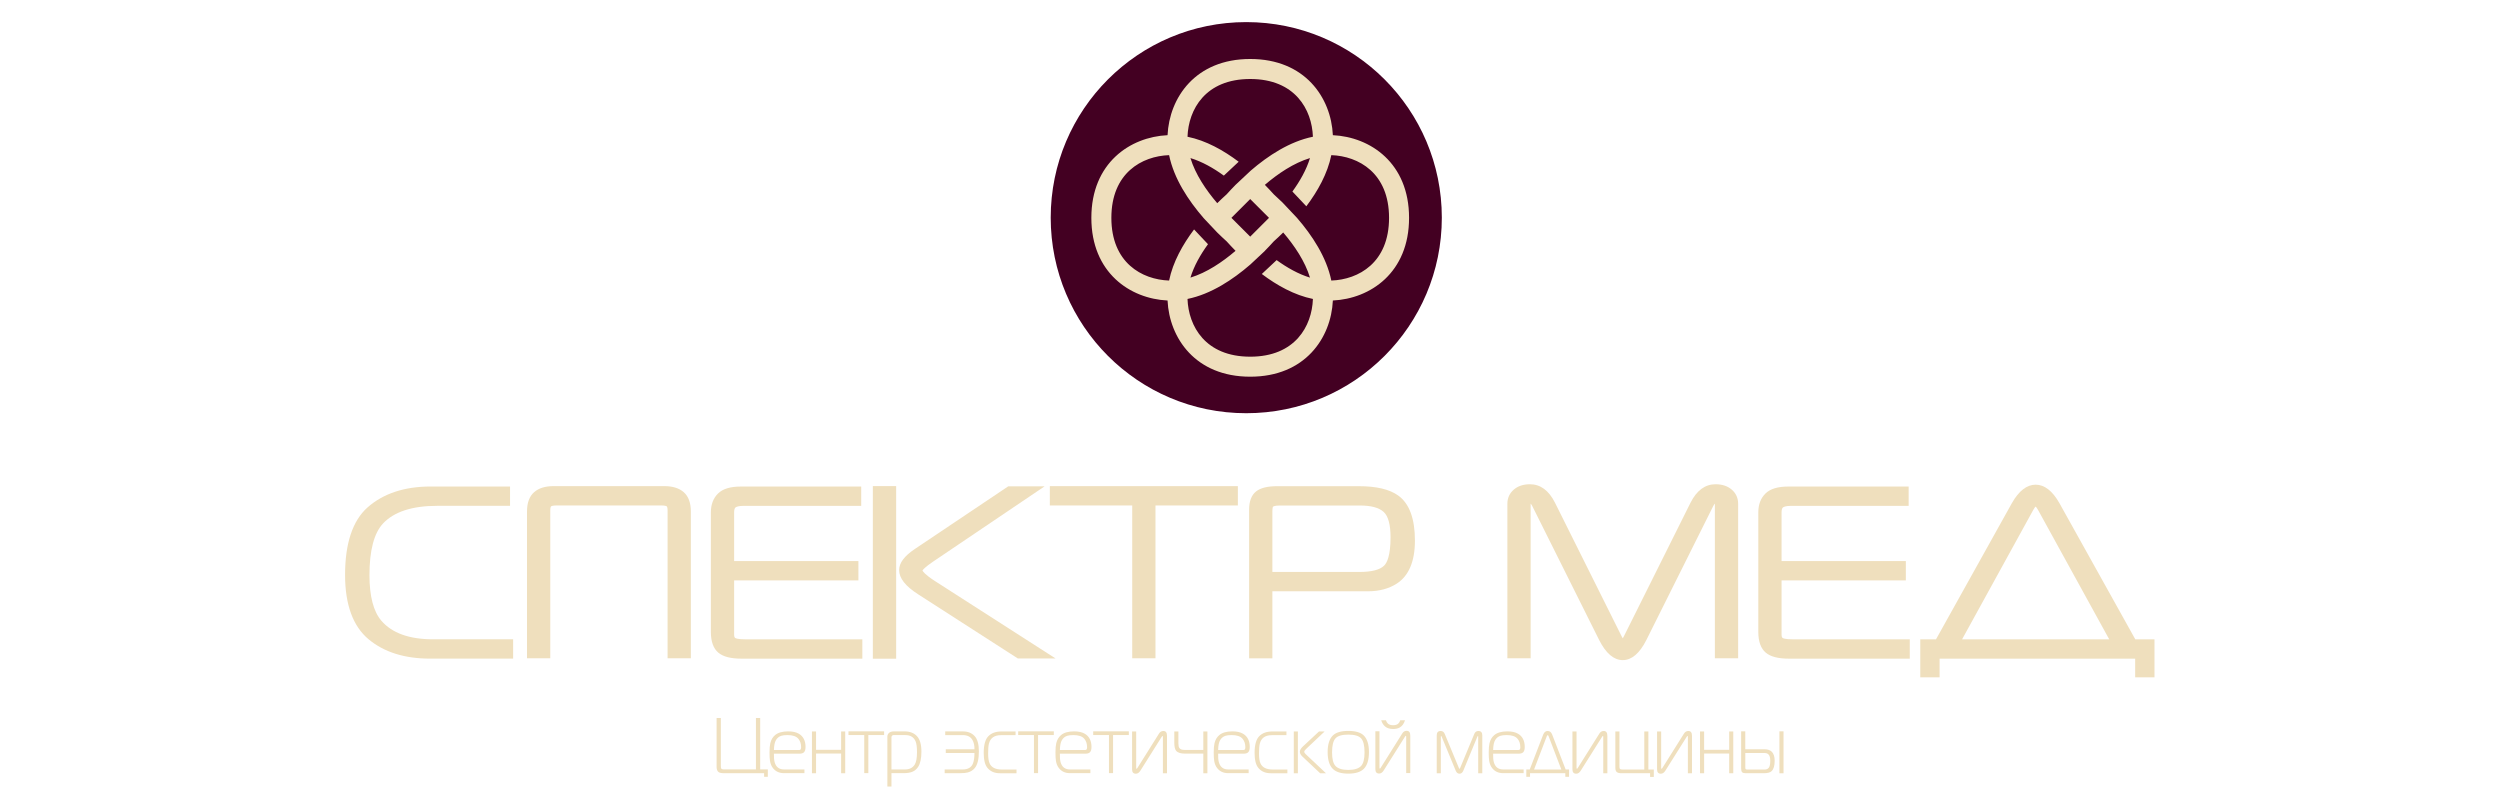 <?xml version="1.0" encoding="UTF-8" standalone="no"?>
<!-- Created with Inkscape (http://www.inkscape.org/) -->

<svg
   width="400"
   height="130"
   viewBox="0 0 105.833 34.396"
   version="1.1"
   id="svg2667"
   inkscape:export-filename="logo-footer.svg"
   inkscape:export-xdpi="96"
   inkscape:export-ydpi="96"
   xmlns:inkscape="http://www.inkscape.org/namespaces/inkscape"
   xmlns:sodipodi="http://sodipodi.sourceforge.net/DTD/sodipodi-0.dtd"
   xmlns="http://www.w3.org/2000/svg"
   xmlns:svg="http://www.w3.org/2000/svg">
  <sodipodi:namedview
     id="namedview2669"
     pagecolor="#1f262b"
     bordercolor="#000000"
     borderopacity="0.25"
     inkscape:showpageshadow="2"
     inkscape:pageopacity="0"
     inkscape:pagecheckerboard="0"
     inkscape:deskcolor="#d1d1d1"
     inkscape:document-units="mm"
     showgrid="false" />
  <defs
     id="defs2664" />
  <g
     inkscape:label="Layer 1"
     inkscape:groupmode="layer"
     id="layer1">
    <g
       id="g3237"
       transform="matrix(1.394,0,0,1.394,-19.985,-13.225)">
      <g
         id="g282"
         transform="matrix(0.018,0,0,-0.018,58.122,16.097)"
         style="fill:#430022;fill-opacity:1">
        <path
           d="m 0,0 c 0,-182.219 -147.718,-329.936 -329.936,-329.936 -182.219,0 -329.936,147.717 -329.936,329.936 0,182.219 147.717,329.936 329.936,329.936 C -147.718,329.936 0,182.219 0,0"
           style="fill:#430022;fill-opacity:1;fill-rule:nonzero;stroke:none"
           id="path284" />
      </g>
      <g
         id="g286"
         transform="matrix(0.017,0,0,-0.017,54.766,18.007)"
         style="fill:#efdfbd;fill-opacity:1">
        <path
           d="m 0,0 c -8.539,41.889 -34.4,80.916 -61.212,111.867 l -26.073,27.626 c -5.426,5.305 -10.665,10.197 -15.538,14.576 -4.746,5.282 -10.07,10.981 -15.898,16.896 23.477,20.085 51.413,38.968 80.616,47.843 -6.387,-20.959 -17.952,-41.272 -31.404,-59.767 l 24.88,-26.361 C -24.326,159.635 -6.748,190.932 0,224.035 48.594,222.301 103.147,192.27 103.147,112.017 103.147,31.763 48.594,1.734 0,0 m -144.881,-136.011 c -80.255,0 -110.285,54.553 -112.018,103.147 41.957,8.554 81.043,34.483 112.017,61.34 0.01,-0.008 0.019,-0.016 0.029,-0.024 l 26.257,24.589 c -0.027,0.023 -0.056,0.047 -0.084,0.071 5.812,5.9 11.123,11.585 15.858,16.855 5.279,4.744 10.976,10.065 16.888,15.891 20.086,-23.478 38.968,-51.414 47.843,-80.617 -20.895,6.368 -41.149,17.882 -59.6,31.282 L -124.17,11.727 c 26.944,-20.288 58.223,-37.847 91.306,-44.591 -1.734,-48.595 -31.763,-103.147 -112.017,-103.147 m -248.032,248.028 c 0,80.255 54.555,110.285 103.15,112.018 8.553,-41.957 34.483,-81.043 61.341,-112.017 -0.015,-0.017 -0.029,-0.035 -0.043,-0.051 l 24.704,-26.175 c 5.887,-5.8 11.561,-11.099 16.82,-15.825 4.735,-5.27 10.046,-10.954 15.858,-16.855 -23.484,-20.085 -51.412,-38.974 -80.569,-47.865 6.381,20.928 17.924,41.212 31.352,59.684 l -24.88,26.363 C -265.464,64.352 -283.02,33.077 -289.763,0 c -48.595,1.732 -103.15,31.761 -103.15,112.017 m 248.03,33.577 33.576,-33.576 -33.576,-33.576 -33.576,33.576 z m 0.002,214.454 c 80.255,0 110.284,-54.555 112.017,-103.149 -41.452,-8.45 -80.088,-33.863 -110.881,-60.373 l -27.339,-25.602 0.001,-0.001 c -5.812,-5.9 -11.122,-11.585 -15.857,-16.854 -5.267,-4.733 -10.95,-10.041 -16.847,-15.851 -20.085,23.484 -38.974,51.412 -47.865,80.57 20.922,-6.38 41.201,-17.918 59.669,-31.341 l 26.477,24.795 c -26.963,20.315 -58.274,37.905 -91.393,44.656 1.733,48.595 31.762,103.15 112.018,103.15 M 2.776,259.675 c -3.139,66.904 -49.638,136.115 -147.657,136.115 -98.02,0 -144.519,-69.211 -147.658,-136.115 -66.903,-3.138 -136.117,-49.637 -136.117,-147.658 0,-98.02 69.214,-144.519 136.117,-147.658 3.14,-66.901 49.639,-136.113 147.658,-136.113 98.018,0 144.517,69.212 147.657,136.114 66.902,3.14 136.114,49.639 136.114,147.657 0,98.019 -69.212,144.518 -136.114,147.658"
           style="fill:#efdfbd;fill-opacity:1;fill-rule:nonzero;stroke:none"
           id="path288" />
      </g>
      <g
         id="g290"
         transform="matrix(0.017,0,0,-0.017,44.063,32.304)"
         style="fill:#efdfbd;fill-opacity:1">
        <path
           d="m 0,0 c 0,-13.895 -2.393,-23.797 -7.182,-29.711 -3.193,-3.943 -7.414,-6.618 -12.672,-8.024 -3.098,-0.845 -7.464,-1.268 -13.095,-1.268 h -28.16 v 6.618 h 32.103 c 9.667,0 15.862,3.707 18.586,11.125 1.691,4.595 2.533,10.699 2.533,18.303 h -51.252 v 6.618 h 51.252 c 0.191,6.569 -1.032,12.155 -3.658,16.757 -3.287,5.723 -9.06,8.588 -17.32,8.588 h -31.261 v 6.618 h 31.402 c 8.916,0 15.932,-2.745 21.049,-8.236 C -2.558,21.894 0,12.764 0,0"
           style="fill:#efdfbd;fill-opacity:1;fill-rule:nonzero;stroke:none"
           id="path292" />
      </g>
      <g
         id="g294"
         transform="matrix(0.017,0,0,-0.017,45.206,32.969)"
         style="fill:#efdfbd;fill-opacity:1">
        <path
           d="m 0,0 h -29.851 c -9.388,0 -16.711,3.143 -21.965,9.434 -4.507,5.349 -6.759,14.314 -6.759,26.895 0,14.268 2.766,24.22 8.306,29.851 5.539,5.631 13.327,8.447 23.374,8.447 h 25.204 v -6.618 h -26.05 c -11.826,0 -19.008,-5.068 -21.542,-15.206 -0.94,-3.757 -1.409,-9.575 -1.409,-17.461 0,-7.883 0.846,-13.751 2.537,-17.599 C -44.87,10.325 -37.551,6.618 -26.19,6.618 H 0 Z"
           style="fill:#efdfbd;fill-opacity:1;fill-rule:nonzero;stroke:none"
           id="path296" />
      </g>
      <g
         id="g298"
         transform="matrix(0.017,0,0,-0.017,46.339,31.809)"
         style="fill:#efdfbd;fill-opacity:1">
        <path
           d="m 0,0 h -28.16 v -68.009 h -7.323 V 0 H -63.646 V 6.618 H 0 Z"
           style="fill:#efdfbd;fill-opacity:1;fill-rule:nonzero;stroke:none"
           id="path300" />
      </g>
      <g
         id="g302"
         transform="matrix(0.017,0,0,-0.017,47.349,32.179)"
         style="fill:#efdfbd;fill-opacity:1">
        <path
           d="m 0,0 c 0,6.195 -1.691,11.263 -5.071,15.206 -3.661,4.317 -10.093,6.477 -19.29,6.477 -4.881,0 -8.588,-0.423 -11.125,-1.265 -4.035,-1.318 -7.179,-3.852 -9.434,-7.605 -2.252,-3.756 -3.475,-9.67 -3.661,-17.743 h 45.48 C -1.036,-4.93 0,-3.288 0,0 m 7.883,0.423 c 0,-4.698 -1.032,-7.936 -3.097,-9.716 -1.688,-1.504 -4.321,-2.255 -7.887,-2.255 h -45.48 c -0.187,-6.382 0.232,-11.453 1.268,-15.206 2.439,-8.637 7.979,-12.954 16.616,-12.954 h 36.61 v -6.618 h -36.61 c -8.451,0 -15.019,3.048 -19.713,9.152 -2.629,3.379 -4.366,7.604 -5.212,12.672 -0.56,3.379 -0.842,8.45 -0.842,15.209 0,6.946 0.468,12.436 1.406,16.475 1.501,6.195 4.366,11.026 8.591,14.501 5.254,4.412 13.046,6.618 23.375,6.618 7.883,0 14.219,-1.406 19.008,-4.222 C 3.894,19.382 7.883,11.499 7.883,0.423"
           style="fill:#efdfbd;fill-opacity:1;fill-rule:nonzero;stroke:none"
           id="path304" />
      </g>
      <g
         id="g306"
         transform="matrix(0.017,0,0,-0.017,48.617,31.809)"
         style="fill:#efdfbd;fill-opacity:1">
        <path
           d="m 0,0 h -28.16 v -68.009 h -7.323 V 0 H -63.646 V 6.618 H 0 Z"
           style="fill:#efdfbd;fill-opacity:1;fill-rule:nonzero;stroke:none"
           id="path308" />
      </g>
      <g
         id="g310"
         transform="matrix(0.017,0,0,-0.017,49.776,32.969)"
         style="fill:#efdfbd;fill-opacity:1">
        <path
           d="m 0,0 h -7.323 v 64.911 c 0,1.128 -0.236,1.692 -0.705,1.692 -0.282,0 -0.796,-0.564 -1.547,-1.692 L -47.595,4.507 c -2.251,-3.57 -4.926,-5.353 -8.024,-5.353 -4.507,0 -6.759,2.583 -6.759,7.746 v 67.727 h 7.323 V 9.716 c 0,-1.22 0.282,-1.829 0.842,-1.829 0.282,0 0.797,0.609 1.551,1.829 l 38.439,61.249 c 1.879,3.006 4.458,4.508 7.746,4.508 C -2.16,75.473 0,72.608 0,66.885 Z"
           style="fill:#efdfbd;fill-opacity:1;fill-rule:nonzero;stroke:none"
           id="path312" />
      </g>
      <g
         id="g314"
         transform="matrix(0.017,0,0,-0.017,51.003,32.969)"
         style="fill:#efdfbd;fill-opacity:1">
        <path
           d="m 0,0 h -7.323 v 35.06 h -32.808 c -7.696,0 -12.954,1.691 -15.77,5.071 -2.16,2.625 -3.238,7.601 -3.238,14.924 v 19.572 h 7.323 v -21.26 c 0,-4.039 0.609,-6.854 1.829,-8.451 1.691,-2.16 4.598,-3.238 8.732,-3.238 H -7.323 V 74.627 H 0 Z"
           style="fill:#efdfbd;fill-opacity:1;fill-rule:nonzero;stroke:none"
           id="path316" />
      </g>
      <g
         id="g318"
         transform="matrix(0.017,0,0,-0.017,52.155,32.179)"
         style="fill:#efdfbd;fill-opacity:1">
        <path
           d="m 0,0 c 0,6.195 -1.692,11.263 -5.071,15.206 -3.661,4.317 -10.093,6.477 -19.29,6.477 -4.881,0 -8.588,-0.423 -11.125,-1.265 -4.035,-1.318 -7.179,-3.852 -9.434,-7.605 -2.252,-3.756 -3.475,-9.67 -3.661,-17.743 h 45.48 C -1.036,-4.93 0,-3.288 0,0 m 7.883,0.423 c 0,-4.698 -1.032,-7.936 -3.097,-9.716 -1.688,-1.504 -4.321,-2.255 -7.887,-2.255 h -45.48 c -0.187,-6.382 0.232,-11.453 1.268,-15.206 2.439,-8.637 7.979,-12.954 16.616,-12.954 h 36.61 v -6.618 h -36.61 c -8.451,0 -15.019,3.048 -19.713,9.152 -2.629,3.379 -4.366,7.604 -5.212,12.672 -0.56,3.379 -0.842,8.45 -0.842,15.209 0,6.946 0.468,12.436 1.406,16.475 1.501,6.195 4.366,11.026 8.591,14.501 5.254,4.412 13.046,6.618 23.374,6.618 7.884,0 14.22,-1.406 19.009,-4.222 C 3.894,19.382 7.883,11.499 7.883,0.423"
           style="fill:#efdfbd;fill-opacity:1;fill-rule:nonzero;stroke:none"
           id="path320" />
      </g>
      <g
         id="g322"
         transform="matrix(0.017,0,0,-0.017,53.432,32.969)"
         style="fill:#efdfbd;fill-opacity:1">
        <path
           d="m 0,0 h -29.851 c -9.388,0 -16.711,3.143 -21.965,9.434 -4.507,5.349 -6.759,14.314 -6.759,26.895 0,14.268 2.766,24.22 8.306,29.851 5.539,5.631 13.327,8.447 23.374,8.447 h 25.203 v -6.618 h -26.049 c -11.826,0 -19.008,-5.068 -21.542,-15.206 -0.941,-3.757 -1.409,-9.575 -1.409,-17.461 0,-7.883 0.846,-13.751 2.537,-17.599 3.284,-7.418 10.604,-11.125 21.965,-11.125 H 0 Z"
           style="fill:#efdfbd;fill-opacity:1;fill-rule:nonzero;stroke:none"
           id="path324" />
      </g>
      <g
         id="g326"
         transform="matrix(0.017,0,0,-0.017,54.603,32.969)"
         style="fill:#efdfbd;fill-opacity:1">
        <path
           d="m 0,0 h -10.417 l -31.402,29.57 c -3.192,3.002 -4.785,5.959 -4.785,8.869 0,2.911 1.92,6.15 5.772,9.716 l 28.442,26.472 h 9.997 L -35.624,43.228 c -2.065,-1.973 -3.097,-3.569 -3.097,-4.789 0,-1.314 0.75,-2.674 2.252,-4.08 z m -50.125,0 h -7.323 v 74.627 h 7.323 z"
           style="fill:#efdfbd;fill-opacity:1;fill-rule:nonzero;stroke:none"
           id="path328" />
      </g>
      <g
         id="g330"
         transform="matrix(0.017,0,0,-0.017,55.775,32.337)"
         style="fill:#efdfbd;fill-opacity:1">
        <path
           d="m 0,0 c 0,12.2 -2.023,20.555 -6.058,25.062 -4.035,4.508 -11.685,6.759 -22.951,6.759 -11.263,0 -18.917,-2.251 -22.952,-6.759 C -55.996,20.555 -58.015,12.2 -58.015,0 c 0,-11.643 2.019,-19.667 6.054,-24.079 4.412,-4.786 12.063,-7.182 22.952,-7.182 10.889,0 18.539,2.396 22.951,7.182 C -2.023,-19.667 0,-11.643 0,0 m 7.883,0.705 c 0,-13.99 -3.097,-24.034 -9.293,-30.134 -5.726,-5.634 -14.924,-8.45 -27.599,-8.45 -12.672,0 -21.873,2.816 -27.596,8.45 -6.196,6.1 -9.293,16.144 -9.293,30.134 0,13.609 3.097,23.466 9.293,29.566 5.536,5.444 14.737,8.168 27.596,8.168 12.862,0 22.06,-2.724 27.599,-8.168 6.196,-6.1 9.293,-15.957 9.293,-29.566"
           style="fill:#efdfbd;fill-opacity:1;fill-rule:nonzero;stroke:none"
           id="path332" />
      </g>
      <g
         id="g334"
         transform="matrix(0.017,0,0,-0.017,57.004,31.36)"
         style="fill:#efdfbd;fill-opacity:1">
        <path
           d="m 0,0 c -1.878,-6.195 -5.117,-10.561 -9.716,-13.095 -3.097,-1.688 -6.949,-2.534 -11.548,-2.534 -6.008,0 -10.793,1.501 -14.36,4.507 -3.097,2.626 -5.402,6.336 -6.9,11.122 h 8.447 c 0.751,-2.534 1.974,-4.553 3.662,-6.054 2.065,-1.878 5.117,-2.816 9.151,-2.816 4.035,0 7.087,0.938 9.152,2.816 1.692,1.501 2.911,3.52 3.662,6.054 z M 9.434,-94.34 H 2.111 v 64.911 c 0,1.128 -0.236,1.692 -0.705,1.692 -0.282,0 -0.796,-0.564 -1.547,-1.692 l -38.02,-60.404 c -2.252,-3.57 -4.926,-5.353 -8.024,-5.353 -4.507,0 -6.759,2.583 -6.759,7.746 v 67.727 h 7.323 v -64.911 c 0,-1.22 0.282,-1.829 0.842,-1.829 0.282,0 0.796,0.609 1.551,1.829 l 38.439,61.25 c 1.878,3.006 4.458,4.507 7.746,4.507 4.316,0 6.477,-2.865 6.477,-8.588 z"
           style="fill:#efdfbd;fill-opacity:1;fill-rule:nonzero;stroke:none"
           id="path336" />
      </g>
      <g
         id="g338"
         transform="matrix(0.017,0,0,-0.017,38.665,32.179)"
         style="fill:#efdfbd;fill-opacity:1">
        <path
           d="m 0,0 c 0,6.195 -1.691,11.263 -5.071,15.206 -3.661,4.317 -10.093,6.477 -19.29,6.477 -4.881,0 -8.588,-0.423 -11.125,-1.265 -4.035,-1.318 -7.179,-3.852 -9.434,-7.605 -2.252,-3.756 -3.475,-9.67 -3.661,-17.743 h 45.48 C -1.036,-4.93 0,-3.288 0,0 m 7.883,0.423 c 0,-4.698 -1.032,-7.936 -3.097,-9.716 -1.688,-1.504 -4.321,-2.255 -7.887,-2.255 h -45.48 c -0.187,-6.382 0.232,-11.453 1.268,-15.206 2.439,-8.637 7.979,-12.954 16.616,-12.954 h 36.61 v -6.618 h -36.61 c -8.451,0 -15.019,3.048 -19.713,9.152 -2.629,3.379 -4.366,7.604 -5.212,12.672 -0.56,3.379 -0.842,8.45 -0.842,15.209 0,6.946 0.468,12.436 1.406,16.475 1.501,6.195 4.366,11.026 8.591,14.501 5.254,4.412 13.046,6.618 23.375,6.618 7.883,0 14.219,-1.406 19.008,-4.222 C 3.894,19.382 7.883,11.499 7.883,0.423"
           style="fill:#efdfbd;fill-opacity:1;fill-rule:nonzero;stroke:none"
           id="path340" />
      </g>
      <g
         id="g342"
         transform="matrix(0.017,0,0,-0.017,40.004,32.969)"
         style="fill:#efdfbd;fill-opacity:1">
        <path
           d="M 0,0 H -7.323 V 35.201 H -52.098 V 0 h -7.323 v 74.627 h 7.323 V 41.819 H -7.323 V 74.627 H 0 Z"
           style="fill:#efdfbd;fill-opacity:1;fill-rule:nonzero;stroke:none"
           id="path344" />
      </g>
      <g
         id="g346"
         transform="matrix(0.017,0,0,-0.017,41.185,31.809)"
         style="fill:#efdfbd;fill-opacity:1">
        <path
           d="m 0,0 h -28.16 v -68.009 h -7.323 V 0 H -63.646 V 6.618 H 0 Z"
           style="fill:#efdfbd;fill-opacity:1;fill-rule:nonzero;stroke:none"
           id="path348" />
      </g>
      <g
         id="g350"
         transform="matrix(0.017,0,0,-0.017,42.184,32.33)"
         style="fill:#efdfbd;fill-opacity:1">
        <path
           d="m 0,0 c 0,9.102 -0.895,15.675 -2.675,19.713 -3.192,7.228 -9.201,10.84 -18.025,10.84 h -21.542 c -0.659,0 -1.388,-0.328 -2.185,-0.983 -0.796,-0.659 -1.194,-1.551 -1.194,-2.679 v -57.729 h 24.075 c 7.887,0 13.659,2.815 17.321,8.447 C -1.41,-18.074 0,-10.611 0,0 m 7.883,0.983 c 0,-12.203 -1.97,-21.309 -5.913,-27.314 -2.816,-4.225 -6.431,-7.182 -10.843,-8.873 -3.94,-1.502 -9.152,-2.252 -15.629,-2.252 h -21.119 v -23.938 h -7.323 v 89.272 c 0,2.907 1.173,5.258 3.52,7.041 1.97,1.501 4.74,2.252 8.306,2.252 h 18.871 c 9.48,0 16.869,-2.841 22.176,-8.518 5.3,-5.68 7.954,-14.903 7.954,-27.67"
           style="fill:#efdfbd;fill-opacity:1;fill-rule:nonzero;stroke:none"
           id="path352" />
      </g>
      <g
         id="g354"
         transform="matrix(0.017,0,0,-0.017,37.654,32.853)"
         style="fill:#efdfbd;fill-opacity:1">
        <path
           d="M 0,0 H -13.659 V 91.806 H -21.26 V 0 h -57.451 c -2.252,0 -3.757,0.514 -4.507,1.547 -0.469,0.659 -0.702,2.347 -0.702,5.071 v 85.188 h -7.604 V 4.507 c 0,-4.32 1.127,-7.372 3.379,-9.155 1.783,-1.406 5.022,-2.111 9.716,-2.111 h 71.766 v -6.48 h 6.653 v 6.48 H 0 Z"
           style="fill:#efdfbd;fill-opacity:1;fill-rule:nonzero;stroke:none"
           id="path356" />
      </g>
      <g
         id="g358"
         transform="matrix(0.017,0,0,-0.017,59.351,32.969)"
         style="fill:#efdfbd;fill-opacity:1">
        <path
           d="m 0,0 h -7.323 v 65.475 c 0,0.656 -0.187,0.987 -0.564,0.987 -0.278,0 -0.609,-0.423 -0.983,-1.269 L -33.936,4.507 c -1.501,-3.57 -3.753,-5.353 -6.759,-5.353 -3.002,0 -5.257,1.783 -6.755,5.353 l -25.066,60.686 c -0.377,0.846 -0.705,1.269 -0.987,1.269 -0.373,0 -0.56,-0.331 -0.56,-0.987 V 0 h -7.323 v 67.727 c 0,5.163 2.344,7.746 7.041,7.746 3.38,0 5.772,-1.688 7.182,-5.068 L -42.242,10.42 c 0.656,-1.691 1.174,-2.533 1.547,-2.533 0.377,0 0.892,0.842 1.551,2.533 l 24.921,59.985 c 1.41,3.38 3.803,5.068 7.182,5.068 C -2.347,75.473 0,72.89 0,67.727 Z"
           style="fill:#efdfbd;fill-opacity:1;fill-rule:nonzero;stroke:none"
           id="path360" />
      </g>
      <g
         id="g362"
         transform="matrix(0.017,0,0,-0.017,60.506,32.179)"
         style="fill:#efdfbd;fill-opacity:1">
        <path
           d="m 0,0 c 0,6.195 -1.691,11.263 -5.071,15.206 -3.661,4.317 -10.093,6.477 -19.29,6.477 -4.881,0 -8.588,-0.423 -11.125,-1.265 -4.035,-1.318 -7.179,-3.852 -9.434,-7.605 -2.252,-3.756 -3.475,-9.67 -3.661,-17.743 h 45.48 C -1.036,-4.93 0,-3.288 0,0 m 7.883,0.423 c 0,-4.698 -1.032,-7.936 -3.097,-9.716 -1.688,-1.504 -4.321,-2.255 -7.887,-2.255 h -45.48 c -0.187,-6.382 0.232,-11.453 1.268,-15.206 2.439,-8.637 7.979,-12.954 16.616,-12.954 h 36.61 v -6.618 h -36.61 c -8.451,0 -15.019,3.048 -19.713,9.152 -2.629,3.379 -4.366,7.604 -5.212,12.672 -0.56,3.379 -0.842,8.45 -0.842,15.209 0,6.946 0.468,12.436 1.406,16.475 1.501,6.195 4.366,11.026 8.591,14.501 5.254,4.412 13.046,6.618 23.374,6.618 7.884,0 14.22,-1.406 19.009,-4.222 C 3.894,19.382 7.883,11.499 7.883,0.423"
           style="fill:#efdfbd;fill-opacity:1;fill-rule:nonzero;stroke:none"
           id="path364" />
      </g>
      <g
         id="g366"
         transform="matrix(0.017,0,0,-0.017,63.149,32.969)"
         style="fill:#efdfbd;fill-opacity:1">
        <path
           d="m 0,0 h -7.323 v 64.911 c 0,1.128 -0.236,1.692 -0.705,1.692 -0.282,0 -0.796,-0.564 -1.547,-1.692 L -47.595,4.507 c -2.251,-3.57 -4.926,-5.353 -8.024,-5.353 -4.507,0 -6.759,2.583 -6.759,7.746 v 67.727 h 7.323 V 9.716 c 0,-1.22 0.282,-1.829 0.842,-1.829 0.282,0 0.797,0.609 1.551,1.829 l 38.439,61.249 c 1.879,3.006 4.458,4.508 7.746,4.508 C -2.16,75.473 0,72.608 0,66.885 Z"
           style="fill:#efdfbd;fill-opacity:1;fill-rule:nonzero;stroke:none"
           id="path368" />
      </g>
      <g
         id="g370"
         transform="matrix(0.017,0,0,-0.017,65.719,32.969)"
         style="fill:#efdfbd;fill-opacity:1">
        <path
           d="m 0,0 h -7.323 v 64.911 c 0,1.128 -0.236,1.692 -0.705,1.692 -0.282,0 -0.796,-0.564 -1.547,-1.692 L -47.595,4.507 c -2.251,-3.57 -4.926,-5.353 -8.024,-5.353 -4.507,0 -6.759,2.583 -6.759,7.746 v 67.727 h 7.323 V 9.716 c 0,-1.22 0.282,-1.829 0.842,-1.829 0.282,0 0.797,0.609 1.551,1.829 l 38.439,61.249 c 1.879,3.006 4.458,4.508 7.746,4.508 C -2.16,75.473 0,72.608 0,66.885 Z"
           style="fill:#efdfbd;fill-opacity:1;fill-rule:nonzero;stroke:none"
           id="path372" />
      </g>
      <g
         id="g374"
         transform="matrix(0.017,0,0,-0.017,66.973,32.969)"
         style="fill:#efdfbd;fill-opacity:1">
        <path
           d="M 0,0 H -7.323 V 35.201 H -52.098 V 0 h -7.323 v 74.627 h 7.323 V 41.819 H -7.323 V 74.627 H 0 Z"
           style="fill:#efdfbd;fill-opacity:1;fill-rule:nonzero;stroke:none"
           id="path376" />
      </g>
      <path
         d="m 68.499,32.969 h -0.125 v -1.272 h 0.125 z m -0.403,-0.379 c 0,-0.083 -0.014,-0.143 -0.043,-0.18 -0.029,-0.037 -0.071,-0.055 -0.127,-0.055 h -0.588 v 0.427 c 0,0.029 0.003,0.048 0.008,0.059 0.006,0.01 0.023,0.016 0.052,0.016 h 0.528 c 0.058,0 0.1,-0.02 0.128,-0.059 0.028,-0.039 0.042,-0.108 0.042,-0.208 m 0.134,0.002 c 0,0.15 -0.031,0.255 -0.094,0.314 -0.045,0.042 -0.123,0.062 -0.235,0.062 h -0.552 c -0.051,0 -0.087,-0.01 -0.107,-0.03 -0.02,-0.02 -0.03,-0.059 -0.03,-0.116 v -1.126 h 0.125 v 0.545 h 0.588 c 0.093,0 0.165,0.025 0.216,0.074 0.059,0.058 0.089,0.15 0.089,0.276"
         style="fill:#efdfbd;fill-opacity:1;fill-rule:nonzero;stroke:none;stroke-width:0.017"
         id="path378" />
      <g
         id="g380"
         transform="matrix(0.017,0,0,-0.017,60.923,32.856)"
         style="fill:#efdfbd;fill-opacity:1">
        <path
           d="m 0,0 22.67,59.28 c 0.564,1.406 1.127,2.111 1.691,2.111 0.564,0 1.124,-0.705 1.688,-2.111 L 48.719,0 Z m 62.519,0 h -0.02 V 0.035 H 56.45 L 32.385,62.378 c -1.688,4.316 -4.362,6.477 -8.024,6.477 -3.661,0 -6.336,-2.161 -8.027,-6.477 L -7.728,0.035 h -6.116 v -13.08 h 6.654 v 6.427 h 63.036 v -6.427 h 6.653 v 6.427 h 0.02 z"
           style="fill:#efdfbd;fill-opacity:1;fill-rule:nonzero;stroke:none"
           id="path382" />
      </g>
      <g
         id="g384"
         transform="matrix(0.017,0,0,-0.017,64.56,32.856)"
         style="fill:#efdfbd;fill-opacity:1">
        <path
           d="m 0,0 h -9.716 v 68.009 h -7.322 V 0 h -39.144 c -2.161,0 -3.57,0.328 -4.226,0.987 -0.655,0.655 -0.983,2.015 -0.983,4.08 v 62.942 h -7.323 V 2.957 c 0,-3.57 0.846,-6.055 2.534,-7.464 1.691,-1.406 4.412,-2.111 8.169,-2.111 H -6.67 v -6.607 h 6.653 v 6.607 H 0 Z"
           style="fill:#efdfbd;fill-opacity:1;fill-rule:nonzero;stroke:none"
           id="path386" />
      </g>
      <g
         id="g388"
         transform="matrix(0.017,0,0,-0.017,25.919,28.339)"
         style="fill:#efdfbd;fill-opacity:1">
        <path
           d="m 0,0 c -14.17,16.422 -21.352,43.849 -21.352,81.52 0,43.947 8.137,74.968 24.178,92.197 19.576,20.978 52.105,31.614 96.684,31.614 h 130.27 v 34.527 H 87.958 c -46.805,0 -84.748,-12.58 -112.784,-37.406 -26.603,-23.657 -40.092,-64.204 -40.092,-120.513 0,-53.081 14.138,-91.778 42.026,-115.015 C 4.592,-55.992 41.382,-67.611 86.45,-67.611 h 148.855 v 34.528 H 91.975 C 49.839,-33.083 18.895,-21.954 0,0"
           style="fill:#efdfbd;fill-opacity:1;fill-rule:nonzero;stroke:none"
           id="path390" />
      </g>
      <g
         id="g392"
         transform="matrix(0.017,0,0,-0.017,35.099,24.433)"
         style="fill:#efdfbd;fill-opacity:1">
        <path
           d="m 0,0 c -8.193,7.154 -19.843,10.78 -34.633,10.78 h -197.892 c -14.801,0 -26.451,-3.63 -34.633,-10.784 -8.468,-7.403 -12.764,-19.022 -12.764,-34.527 v -262.158 h 41.554 v 264.251 c 0,4.609 0.931,6.604 1.428,7.016 0.204,0.173 2.227,1.674 9.941,1.674 h 186.843 c 7.707,0 9.748,-1.508 9.935,-1.667 0.493,-0.412 1.43,-2.414 1.43,-7.023 V -296.689 H 12.767 V -34.531 C 12.767,-19.036 8.475,-7.421 0,0"
           style="fill:#efdfbd;fill-opacity:1;fill-rule:nonzero;stroke:none"
           id="path394" />
      </g>
      <g
         id="g396"
         transform="matrix(0.017,0,0,-0.017,36.666,28.863)"
         style="fill:#efdfbd;fill-opacity:1">
        <path
           d="m 0,0 c -0.571,0.384 -2.09,1.406 -2.09,5.941 v 97.022 h 222.003 v 34.528 H -2.09 v 86.975 c 0,2.646 0.346,7.322 2.654,8.915 1.466,1.008 5.201,2.703 13.736,2.703 h 210.634 v 34.528 H 10.283 c -19.234,0 -32.727,-4.109 -41.248,-12.559 -8.412,-8.352 -12.679,-19.654 -12.679,-33.587 V 10.967 c 0,-17.25 4.507,-29.75 13.391,-37.146 8.609,-7.186 22.197,-10.678 41.54,-10.678 H 226.943 V -2.329 H 18.321 C 4.165,-2.329 0.581,-0.395 0,0"
           style="fill:#efdfbd;fill-opacity:1;fill-rule:nonzero;stroke:none"
           id="path398" />
      </g>
      <path
         d="m 40.843,29.491 h 0.708 v -5.242 h -0.708 z"
         style="fill:#efdfbd;fill-opacity:1;fill-rule:nonzero;stroke:none;stroke-width:0.017"
         id="path400" />
      <g
         id="g402"
         transform="matrix(0.017,0,0,-0.017,42.35,26.812)"
         style="fill:#efdfbd;fill-opacity:1">
        <path
           d="M 0,0 C 0.853,1.406 4.43,5.934 18.793,15.727 L 218.151,150.325 H 153.194 L -13.356,38.598 C -32.417,25.887 -41.685,13.518 -41.685,0.779 c 0,-14.487 11.108,-28.661 33.95,-43.327 l 178.08,-114.596 h 67.41 L 22.666,-19.103 C 4.028,-7.157 0.61,-1.427 0,0"
           style="fill:#efdfbd;fill-opacity:1;fill-rule:nonzero;stroke:none"
           id="path404" />
      </g>
      <g
         id="g406"
         transform="matrix(0.017,0,0,-0.017,46.218,24.838)"
         style="fill:#efdfbd;fill-opacity:1">
        <path
           d="m 0,0 h 147.164 v -272.941 h 41.558 V 0 H 335.883 V 34.528 H 0 Z"
           style="fill:#efdfbd;fill-opacity:1;fill-rule:nonzero;stroke:none"
           id="path408" />
      </g>
      <g
         id="g410"
         transform="matrix(0.017,0,0,-0.017,52.992,24.878)"
         style="fill:#efdfbd;fill-opacity:1">
        <path
           d="m 0,0 c 0.018,0.021 1.966,2.312 11.946,2.312 h 143.647 c 19.787,0 34.028,-3.866 42.323,-11.488 8.123,-7.475 12.239,-22.73 12.239,-45.343 0,-32.456 -6.209,-45.399 -11.421,-50.544 -7.594,-7.506 -22.444,-11.312 -44.145,-11.312 H -0.93 V -8.472 c 0,6.594 0.976,8.479 0.94,8.479 C 0.007,0.007 0.007,0.004 0,0 M 224.085,20.002 C 208.28,31.332 185.054,36.839 153.081,36.839 H 7.925 c -17.567,0 -29.957,-3.041 -37.879,-9.299 C -38.27,20.957 -42.485,9.966 -42.485,-5.124 V -270.63 H -0.93 v 119.727 h 171.088 c 19.734,0 36.927,4.609 51.133,13.715 21.517,13.916 32.427,39.758 32.427,76.808 0,39.109 -9.962,66.145 -29.633,80.382"
           style="fill:#efdfbd;fill-opacity:1;fill-rule:nonzero;stroke:none"
           id="path412" />
      </g>
      <g
         id="g414"
         transform="matrix(0.017,0,0,-0.017,66.924,24.354)"
         style="fill:#efdfbd;fill-opacity:1">
        <path
           d="m 0,0 c -7.351,6.29 -17.038,9.479 -28.801,9.479 -18.614,0 -33.626,-11.054 -44.631,-32.882 l -119.057,-238.656 c -0.814,-1.664 -1.505,-2.844 -2.058,-3.679 -0.557,0.842 -1.255,2.037 -2.079,3.721 L -315.68,-23.371 c -10.998,21.796 -26.007,32.85 -44.613,32.85 -11.763,0 -21.45,-3.189 -28.809,-9.482 -7.668,-6.576 -11.558,-15.111 -11.558,-25.366 v -275.972 h 41.555 v 275.972 c 0,0.063 0,0.12 0.003,0.176 0.455,-0.338 1.519,-1.371 2.9,-4.236 l 119.554,-239.481 c 11.985,-23.741 26.148,-35.779 42.101,-35.779 15.942,0 30.109,12.038 42.118,35.807 l 119.586,239.556 c 1.371,2.85 2.438,3.844 2.851,4.151 0.003,-0.06 0.003,-0.127 0.003,-0.194 V -301.341 H 11.566 V -25.369 C 11.566,-15.114 7.675,-6.579 0,0"
           style="fill:#efdfbd;fill-opacity:1;fill-rule:nonzero;stroke:none"
           id="path416" />
      </g>
      <g
         id="g418"
         transform="matrix(0.017,0,0,-0.017,68.475,28.863)"
         style="fill:#efdfbd;fill-opacity:1">
        <path
           d="m 0,0 c -0.571,0.384 -2.09,1.406 -2.09,5.941 v 97.022 h 222.003 v 34.528 H -2.09 v 86.975 c 0,2.646 0.346,7.322 2.654,8.915 1.466,1.008 5.201,2.703 13.736,2.703 h 210.634 v 34.528 H 10.283 c -19.234,0 -32.727,-4.109 -41.248,-12.559 -8.412,-8.352 -12.679,-19.654 -12.679,-33.587 V 10.967 c 0,-17.25 4.507,-29.75 13.391,-37.146 8.609,-7.186 22.197,-10.678 41.54,-10.678 H 226.943 V -2.329 H 18.321 C 4.165,-2.329 0.582,-0.395 0,0"
           style="fill:#efdfbd;fill-opacity:1;fill-rule:nonzero;stroke:none"
           id="path420" />
      </g>
      <g
         id="g422"
         transform="matrix(0.017,0,0,-0.017,73.921,28.903)"
         style="fill:#efdfbd;fill-opacity:1">
        <path
           d="m 0,0 127.219,231.274 c 1.991,3.623 3.446,5.247 4.218,5.938 0.771,-0.694 2.23,-2.319 4.229,-5.942 L 262.88,0 Z m 309.448,0.022 -135.565,243.3 c -12.376,21.877 -26.655,32.971 -42.443,32.971 -15.791,0 -30.073,-11.094 -42.467,-33.009 L -46.583,0 h -28.091 v 0 h -0.002 v -34.528 h 0.002 V -67.88 h 34.524 v 33.352 h 349.36 v -33.331 h 34.524 V 0.022 Z"
           style="fill:#efdfbd;fill-opacity:1;fill-rule:nonzero;stroke:none"
           id="path424" />
      </g>
    </g>
  </g>
</svg>
